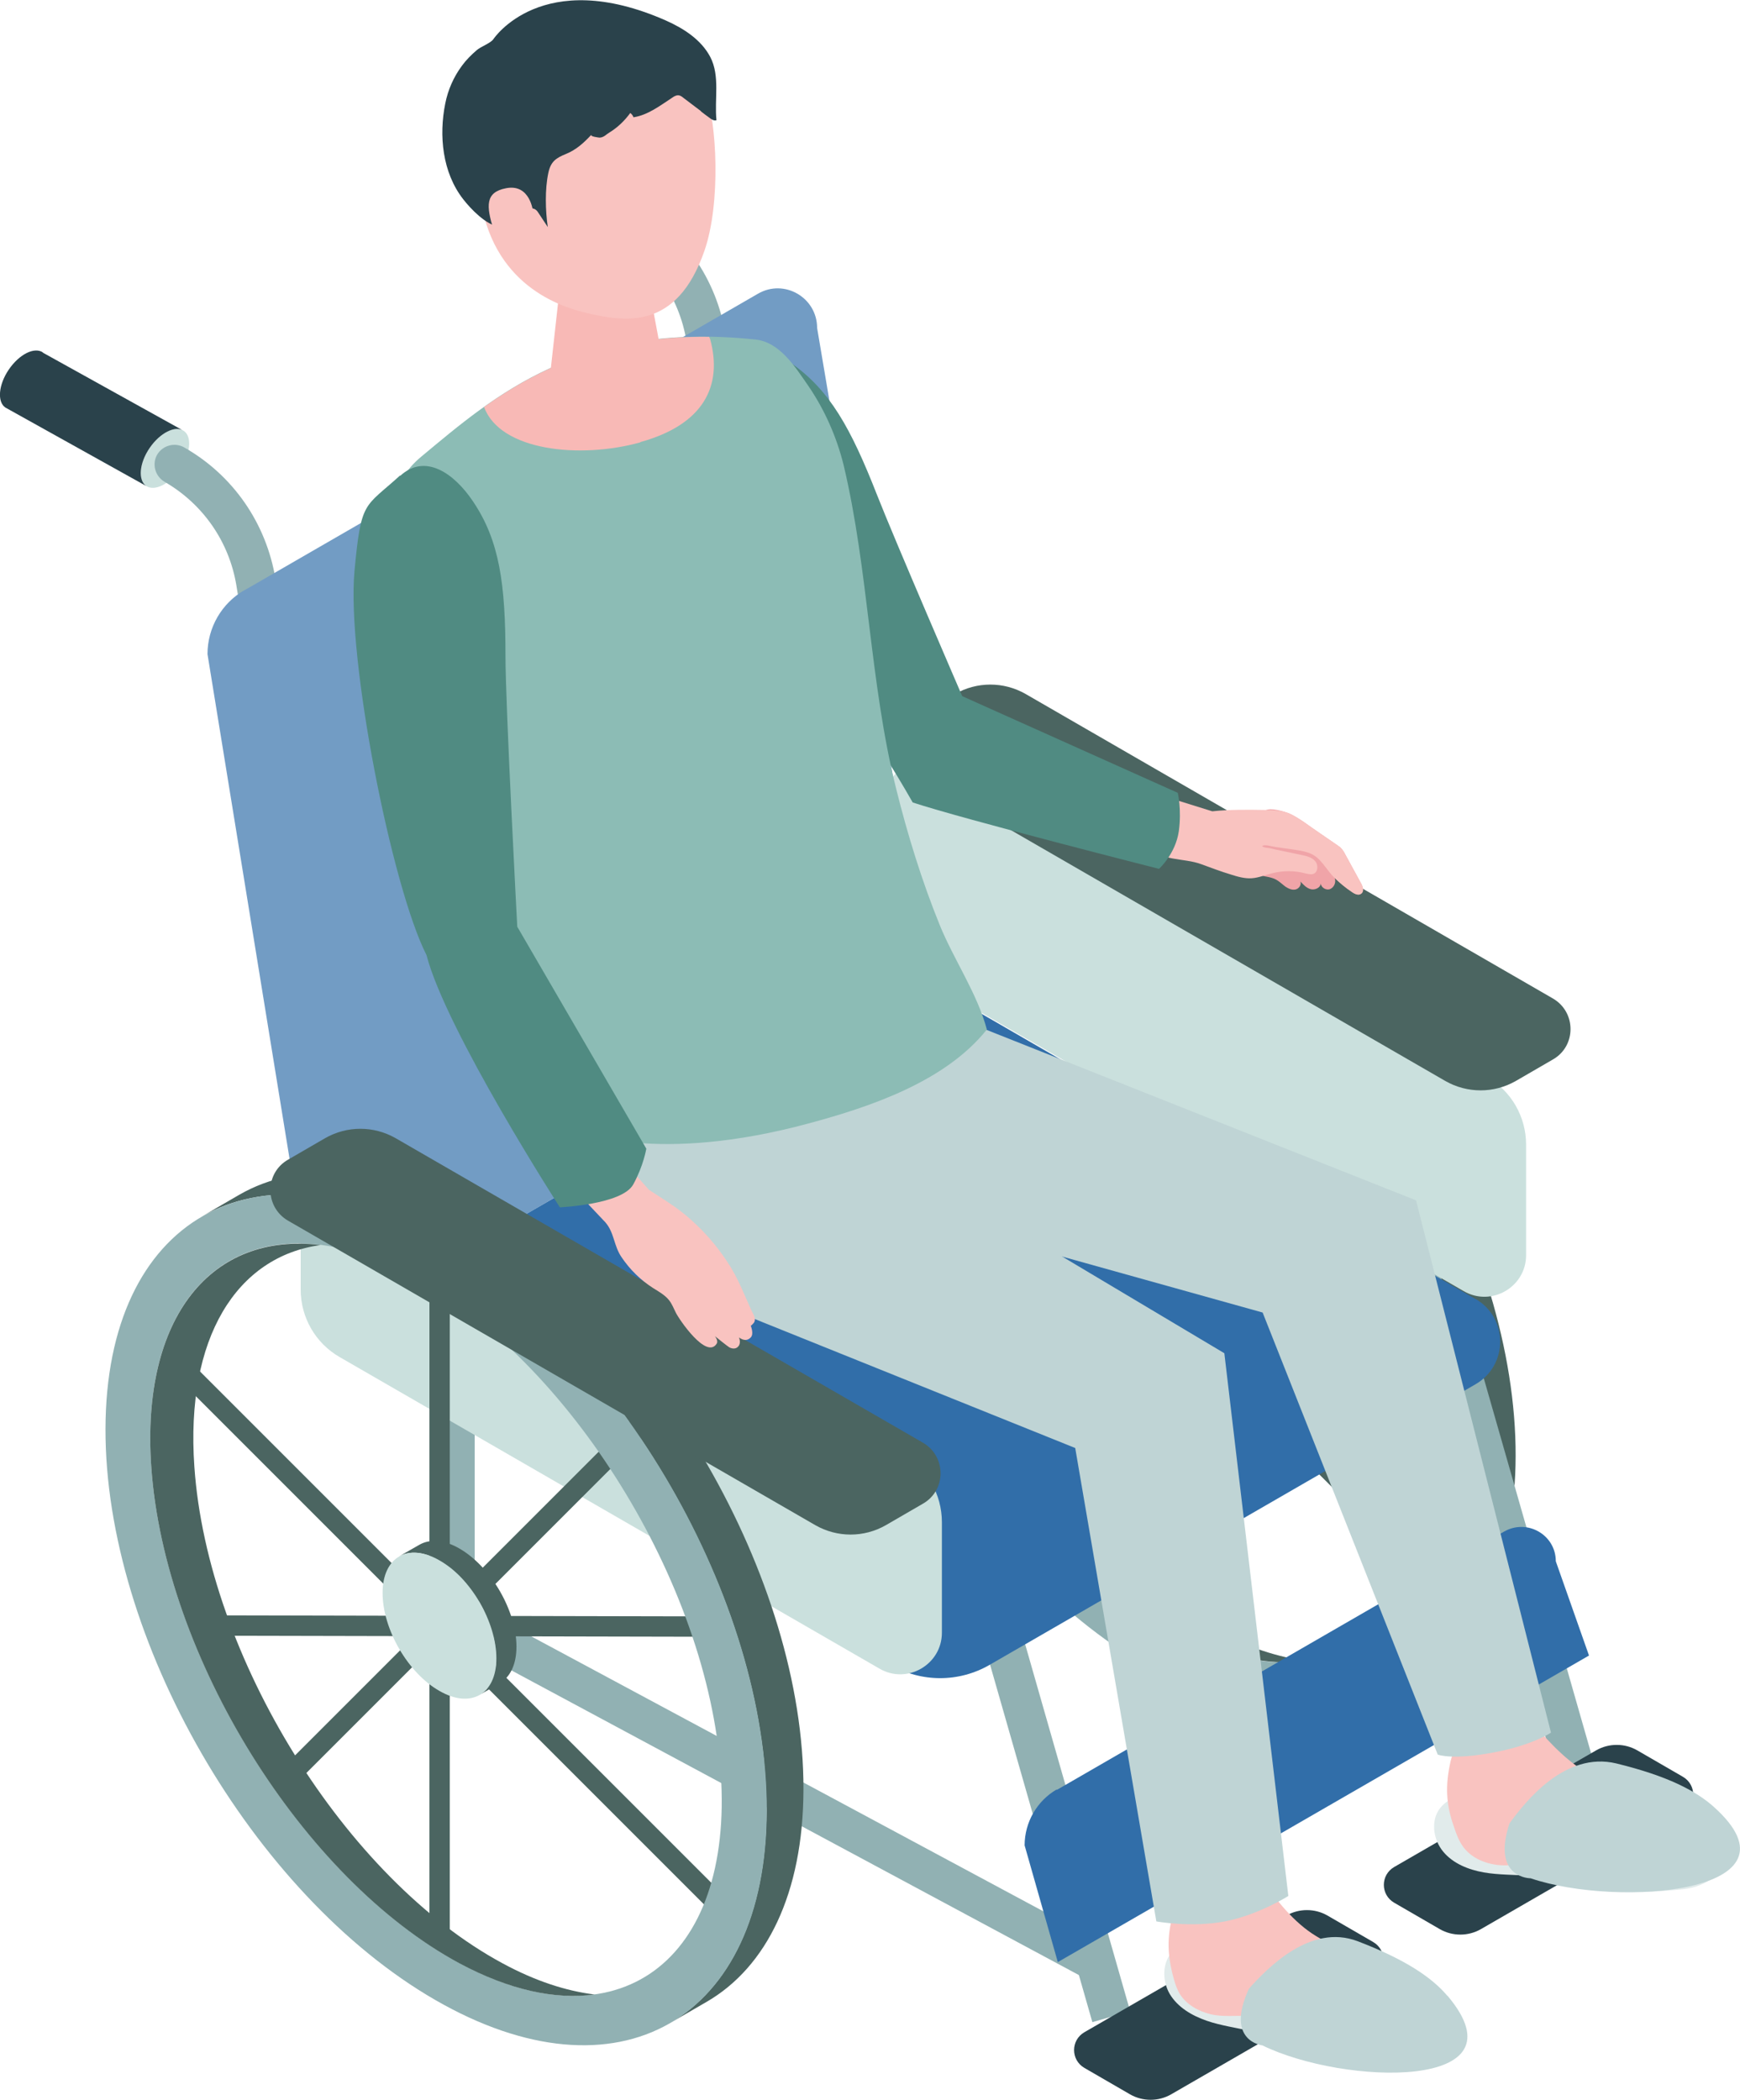 <?xml version="1.0" encoding="UTF-8"?>
<svg id="_レイヤー_2" data-name="レイヤー 2" xmlns="http://www.w3.org/2000/svg" viewBox="0 0 64.99 78.43">
  <defs>
    <style>
      .cls-1 {
        fill: #729cc4;
      }

      .cls-1, .cls-2, .cls-3, .cls-4, .cls-5, .cls-6, .cls-7, .cls-8, .cls-9, .cls-10, .cls-11, .cls-12, .cls-13 {
        stroke-width: 0px;
      }

      .cls-2 {
        fill: #4b6561;
      }

      .cls-3 {
        fill: #8cbcb5;
      }

      .cls-4 {
        fill: #f8b9b6;
      }

      .cls-5 {
        fill: #cae0dd;
      }

      .cls-6 {
        fill: #bfd4d5;
      }

      .cls-7 {
        fill: #f9c3c0;
      }

      .cls-8 {
        fill: #e1ebeb;
      }

      .cls-9 {
        fill: #508b82;
      }

      .cls-10 {
        fill: #91b1b3;
      }

      .cls-11 {
        fill: #f0a4a8;
      }

      .cls-12 {
        fill: #316ea9;
      }

      .cls-13 {
        fill: #2a424b;
      }
    </style>
  </defs>
  <g id="_レイヤー_2-2" data-name="レイヤー 2">
    <g>
      <g>
        <path class="cls-11" d="m20.56,5.59s0,0,.01,0c.22,0,.57.33.71.47.14.15.24.34.34.52.25.45.5.9.74,1.36.03.06.06.11.08.17.03.08.03.18.03.26.02.41.03.82.05,1.23,0,.14-.02.32-.15.36-.13.03-.23-.1-.3-.21-.14-.24-.25-.49-.34-.75-.02.16-.17.3-.33.29-.16-.01-.29-.2-.22-.35-.08.14-.31.14-.43.03-.13-.11-.18-.28-.22-.43,0,.13-.17.22-.29.19-.13-.03-.22-.14-.29-.26-.06-.12-.1-.24-.17-.36-.09-.15-.22-.24-.35-.34-.16-.13-.13-.16-.07-.36.1-.35.23-.7.44-.99.08-.12.18-.22.28-.33.12-.13.3-.48.49-.5Z"/>
        <path class="cls-7" d="m18.77,4.74c.61.23,1.21.53,1.8.83.26.13.52.28.72.5.14.15.24.34.34.52.25.45.5.9.74,1.36.03.06.06.11.08.17.03.08.03.18.03.26.02.41.03.82.05,1.23,0,.14-.02.32-.15.36-.13.03-.23-.1-.3-.21-.14-.24-.25-.49-.34-.75-.16-.46-.12-.92-.45-1.27-.15-.16-.33-.28-.51-.4-.18-.12-.35-.24-.53-.36-.08-.05-.31-.28-.41-.24.04.09.11.12.19.17.1.07.2.16.3.24.23.18.46.36.69.54.15.12.31.25.36.43.05.18-.09.42-.28.4-.1-.01-.17-.08-.25-.15-.31-.27-.69-.47-1.09-.56-.26-.06-.53-.07-.77-.17-.25-.1-.45-.29-.65-.48-.28-.27-.55-.55-.81-.83-.25-.26-.59-.46-.88-.68l2.12-.91Z"/>
      </g>
      <g>
        <path class="cls-5" d="m22.3,9.02c-.31-.21-.26-.85.13-1.42.39-.57.95-.85,1.27-.64.31.21.26.85-.13,1.42s-.95.85-1.27.64Z"/>
        <path class="cls-13" d="m18.44,4.04l5.26,2.92c-.31-.21-.88.07-1.27.64-.39.57-.44,1.2-.13,1.42l-5.26-2.92c-.31-.21-.26-.85.13-1.42.39-.57.95-.85,1.27-.64Z"/>
        <path class="cls-5" d="m5.46,18.15c-.31-.21-.26-.85.13-1.42.39-.57.95-.85,1.27-.64s.26.85-.13,1.42-.95.85-1.27.64Z"/>
        <path class="cls-13" d="m1.6,13.17l5.26,2.92c-.31-.21-.88.07-1.27.64-.39.57-.44,1.2-.13,1.42L.2,15.22c-.31-.21-.26-.85.13-1.42.39-.57.95-.85,1.27-.64Z"/>
        <g>
          <path class="cls-2" d="m43.01,60.09c.21,0,.38-.17.38-.38v-24.72c0-.21-.17-.38-.38-.38s-.38.17-.38.38v24.72c0,.21.17.38.38.38Z"/>
          <path class="cls-2" d="m53.55,59.18c.1,0,.2-.04.27-.11.15-.15.15-.39,0-.54l-19.92-19.92c-.15-.15-.39-.15-.54,0-.15.15-.15.39,0,.54l19.92,19.92c.07.07.17.11.27.11Z"/>
          <path class="cls-2" d="m53.58,48.68c.21,0,.38-.17.38-.38,0-.21-.17-.38-.38-.38l-18.9-.04h0c-.21,0-.38.17-.38.38,0,.21.17.38.38.38l18.9.04h0Z"/>
          <path class="cls-2" d="m37.47,54.18c.1,0,.2-.04.27-.11l13.46-13.46c.15-.15.15-.39,0-.54-.15-.15-.39-.15-.54,0l-13.46,13.46c-.15.15-.15.39,0,.54.07.07.17.11.27.11Z"/>
          <path class="cls-2" d="m45.28,50.41l-.77.44c.38-.22.62-.69.62-1.36,0-1.35-.94-2.99-2.12-3.66-.59-.34-1.12-.37-1.51-.15l.77-.44c.39-.22.92-.19,1.5.15,1.17.68,2.12,2.32,2.12,3.66,0,.67-.24,1.14-.62,1.36Z"/>
          <path class="cls-5" d="m40.89,47.04c0,1.35.94,2.99,2.12,3.66,1.17.68,2.13.13,2.13-1.21,0-1.35-.94-2.99-2.12-3.66-1.17-.68-2.13-.13-2.13,1.21Z"/>
          <path class="cls-2" d="m53,62.31l-1.38.8c2.22-1.29,3.6-4.03,3.61-7.93.02-7.84-5.49-17.39-12.31-21.33-3.42-1.97-6.52-2.16-8.76-.88l1.38-.8c2.24-1.29,5.34-1.1,8.76.88,6.82,3.94,12.33,13.49,12.31,21.33-.01,3.9-1.39,6.64-3.61,7.93Z"/>
          <path class="cls-10" d="m42.92,33.85c6.82,3.94,12.33,13.49,12.31,21.33s-5.57,11-12.39,7.06c-6.82-3.94-12.33-13.49-12.31-21.33.02-7.84,5.57-11,12.39-7.06Zm-10.68,8.47c.49,7.09,5.65,15.39,11.52,18.55,5.87,3.16,10.24-.03,9.75-7.11-.49-7.09-5.65-15.39-11.52-18.55-5.87-3.16-10.24.03-9.75,7.11Z"/>
          <path class="cls-2" d="m38.57,34.04c-3.12.43-5.04,3.45-4.71,8.28.49,7.09,5.65,15.39,11.52,18.55,1.22.66,2.37,1.03,3.43,1.16-1.46.2-3.17-.16-5.04-1.16-5.87-3.16-11.03-11.46-11.52-18.55-.39-5.62,2.28-8.78,6.32-8.28Z"/>
        </g>
        <path class="cls-5" d="m55.55,40.23l-20.17-11.64c-1.03-.6-2.33.15-2.33,1.34v4.13c0,1.04.55,2,1.45,2.52l20.17,11.64c1.03.6,2.33-.15,2.33-1.34v-4.13c0-1.04-.55-2-1.45-2.52Z"/>
        <rect class="cls-10" x="38.56" y="59.55" width="1.47" height="16.08" transform="translate(-17.08 13.42) rotate(-15.97)"/>
        <path class="cls-10" d="m11.66,35.43s.08,0,.12,0c.4-.07.67-.44.61-.85l-2.1-12.95c-.34-2.08-1.58-3.88-3.41-4.92-.35-.2-.8-.08-1.01.27-.2.35-.08.8.27,1.01,1.44.83,2.42,2.24,2.69,3.88l2.1,12.95c.06.36.37.62.73.62Z"/>
        <path class="cls-10" d="m28.47,26.3s.08,0,.12,0c.4-.07.67-.44.61-.85l-2.1-12.95c-.34-2.08-1.58-3.87-3.41-4.92-.35-.2-.8-.08-1.01.27-.2.35-.08.8.27,1.01,1.44.83,2.42,2.24,2.69,3.88l2.1,12.95c.06.36.37.62.73.62Z"/>
        <rect class="cls-10" x="55.87" y="50.24" width="1.47" height="16.08" transform="translate(-13.85 17.83) rotate(-15.97)"/>
        <path class="cls-12" d="m55.11,48.51c1.23.71,1.23,2.48,0,3.19l-18.15,10.48c-1.14.66-2.55.66-3.69,0l-21.39-12.35,22.75-13.14,20.47,11.82Z"/>
        <path class="cls-1" d="m9.14,22.04l19.17-11.07c.98-.57,2.21.14,2.21,1.28l4.13,24.44-22.77,13.14-4.13-25.4c0-.99.53-1.9,1.38-2.39Z"/>
        <path class="cls-13" d="m53.78,72.05l-1.71-.99c-.51-.3-.51-1.03,0-1.33l7.55-4.36c.47-.27,1.06-.27,1.53,0l1.71.99c.51.3.51,1.03,0,1.33l-7.55,4.36c-.47.27-1.06.27-1.53,0Z"/>
        <path class="cls-2" d="m53.98,40.37l-19.69-11.37c-.88-.51-.88-1.78,0-2.28l1.38-.8c.82-.47,1.82-.47,2.64,0l19.69,11.37c.88.51.88,1.78,0,2.28l-1.38.8c-.82.47-1.82.47-2.64,0Z"/>
        <rect class="cls-10" x="28.25" y="53.25" width="1.47" height="27.21" transform="translate(-43.63 60.77) rotate(-61.77)"/>
        <rect class="cls-10" x="16.26" y="51.46" width="1.47" height="8.96"/>
        <path class="cls-12" d="m39.47,66.85l16.71-9.65c.86-.49,1.93.12,1.93,1.11l1.24,3.52-19.84,11.45-1.24-4.36c0-.86.46-1.66,1.2-2.09Z"/>
        <path class="cls-13" d="m42.21,78.22l-1.71-.99c-.51-.3-.51-1.03,0-1.33l7.55-4.36c.47-.27,1.06-.27,1.53,0l1.71.99c.51.3.51,1.03,0,1.33l-7.55,4.36c-.47.27-1.06.27-1.53,0Z"/>
        <path class="cls-5" d="m33.73,54.33l-20.17-11.64c-1.03-.6-2.33.15-2.33,1.34v4.13c0,1.04.55,2,1.45,2.52l20.17,11.64c1.03.6,2.33-.15,2.33-1.34v-4.13c0-1.04-.55-2-1.45-2.52Z"/>
        <g>
          <path class="cls-2" d="m16.42,72.55c.21,0,.38-.17.38-.38v-24.72c0-.21-.17-.38-.38-.38s-.38.17-.38.38v24.72c0,.21.17.38.38.38Z"/>
          <path class="cls-2" d="m26.96,71.63c.1,0,.2-.04.27-.11.15-.15.15-.39,0-.54L7.31,51.06c-.15-.15-.39-.15-.54,0-.15.15-.15.39,0,.54l19.92,19.92c.07.07.17.11.27.11Z"/>
          <path class="cls-2" d="m26.99,61.13c.21,0,.38-.17.38-.38,0-.21-.17-.38-.38-.38l-18.9-.04h0c-.21,0-.38.17-.38.38,0,.21.17.38.38.38l18.9.04h0Z"/>
          <path class="cls-2" d="m10.87,66.63c.1,0,.2-.04.27-.11l13.46-13.46c.15-.15.15-.39,0-.54-.15-.15-.39-.15-.54,0l-13.46,13.46c-.15.15-.15.39,0,.54.07.07.17.11.27.11Z"/>
          <path class="cls-2" d="m18.68,62.86l-.77.44c.38-.22.62-.69.62-1.36,0-1.35-.94-2.99-2.12-3.66-.59-.34-1.12-.37-1.51-.15l.77-.44c.39-.22.92-.19,1.5.15,1.17.68,2.12,2.32,2.12,3.66,0,.67-.24,1.14-.62,1.36Z"/>
          <path class="cls-5" d="m14.29,59.49c0,1.35.94,2.99,2.12,3.66,1.17.68,2.13.13,2.13-1.21,0-1.35-.94-2.99-2.12-3.66-1.17-.68-2.13-.13-2.13,1.21Z"/>
          <path class="cls-2" d="m26.4,74.76l-1.38.8c2.22-1.29,3.6-4.03,3.61-7.93.02-7.84-5.49-17.39-12.31-21.33-3.42-1.97-6.52-2.16-8.76-.88l1.38-.8c2.24-1.29,5.34-1.1,8.76.88,6.82,3.94,12.33,13.49,12.31,21.33-.01,3.9-1.39,6.64-3.61,7.93Z"/>
          <path class="cls-10" d="m16.33,46.3c6.82,3.94,12.33,13.49,12.31,21.33-.02,7.84-5.57,11-12.39,7.06-6.82-3.94-12.33-13.49-12.31-21.33.02-7.84,5.57-11,12.39-7.06Zm-10.68,8.47c.49,7.09,5.65,15.39,11.52,18.55,5.87,3.16,10.24-.03,9.75-7.11-.49-7.09-5.65-15.39-11.52-18.55-5.87-3.16-10.24.03-9.75,7.11Z"/>
          <path class="cls-2" d="m11.97,46.5c-3.12.43-5.05,3.45-4.71,8.28.49,7.09,5.65,15.39,11.52,18.55,1.22.66,2.37,1.03,3.43,1.16-1.46.2-3.17-.16-5.04-1.16-5.87-3.16-11.03-11.46-11.52-18.55-.39-5.62,2.28-8.78,6.32-8.28Z"/>
        </g>
      </g>
      <path class="cls-2" d="m30.45,56.96l-19.69-11.37c-.88-.51-.88-1.78,0-2.28l1.38-.8c.82-.47,1.82-.47,2.64,0l19.69,11.37c.88.51.88,1.78,0,2.28l-1.38.8c-.82.47-1.82.47-2.64,0Z"/>
      <path class="cls-13" d="m23.94,3.11c-.07-.04-.12-.13-.2-.13-.05,0-.09.03-.12.06-.15.12-.28.26-.4.4-.06.07-.15.16-.23.12-.04-.02-.07-.06-.11-.08-.06-.02-.12.01-.17.05-.22.15-.43.29-.65.44-.06-.33-.06-.68,0-1.01,0-.03.01-.06.03-.09.03-.04.08-.05.13-.07.41-.11.81-.28,1.18-.49.21-.12.79-.72,1-.72.71.02-.04,1.73-.45,1.51Z"/>
      <path class="cls-13" d="m19.5,6.11c-.35.36-.76.67-1.2.91-.13-.26-.18-.65-.2-.94,0-.16-.01-.32.03-.47.05-.18.16-.33.27-.47.1-.13.2-.26.34-.34.54-.34,1.9-.33,1.54.63-.04.12-.71,1.07-.79.68Z"/>
      <g>
        <path class="cls-8" d="m49.16,72.95c1.48.17,4.5.86,4.92,2.62.1.41.01.95-.31,1.24-.39.35-.94.48-1.46.45-.9-.05-1.95-.16-2.81-.42-.93-.28-1.8-.73-2.74-.97-.56-.14-1.14-.21-1.69-.4-.55-.19-1.08-.5-1.38-1-.29-.5-.29-1.2.13-1.61.45-.43,1.15-.39,1.76-.32,1.19.13,2.38.27,3.57.4Z"/>
        <path class="cls-8" d="m59.06,66.8c1.49-.07,4.58.14,5.27,1.82.16.39.16.94-.11,1.27-.33.4-.85.62-1.37.67-.9.09-1.95.15-2.84.03-.96-.13-1.89-.45-2.86-.53-.58-.05-1.16-.03-1.73-.13-.57-.1-1.15-.33-1.52-.78-.37-.45-.47-1.15-.12-1.61.37-.49,1.07-.56,1.69-.59,1.2-.05,2.39-.11,3.59-.16Z"/>
        <path class="cls-7" d="m54.3,65.45c-.05.07-.08.18-.12.33-.2.89-.18,1.6.13,2.46.09.27.19.54.36.76.29.38.77.59,1.24.65.48.06.92-.06,1.4-.06.31,0,.54.2.83.3.4.14.82.26,1.24.33,1.09.18,2.3.15,3.36-.18.39-.12.77-.31,1.03-.62.26-.31.37-.77.2-1.14-.23-.49-.83-.66-1.35-.79-1.08-.27-2.06-.65-3.06-1.13-.88-.42-1.63-1.21-2.26-1.95-.87.17-1.72.44-2.55.76-.24.09-.36.14-.44.27Z"/>
        <path class="cls-6" d="m35.77,36.63l1.07,1.83,16.05,6.37,5.04,19.88s-.68.46-2.09.73c-1.59.31-2.14.09-2.14.09l-6.54-16.51-15.37-4.29-4.07-5.54,8.06-2.57Z"/>
        <path class="cls-7" d="m44.05,70.89c-.05.07-.1.17-.15.32-.29.87-.33,1.58-.12,2.46.07.27.14.55.28.79.25.41.71.66,1.17.77.47.11.93.03,1.4.07.31.03.52.25.79.38.39.18.79.34,1.2.45,1.07.29,2.28.38,3.36.16.4-.08.79-.23,1.08-.52.29-.29.44-.73.31-1.11-.18-.51-.76-.74-1.27-.92-1.05-.37-1.99-.85-2.94-1.43-.83-.5-1.51-1.36-2.05-2.16-.88.08-1.76.26-2.61.51-.25.07-.37.11-.47.23Z"/>
        <path class="cls-6" d="m32.53,38.92l.57,4.09,12.63,7.53,2.39,20.27s-1.12.71-2.37.95c-1.26.24-2.56,0-2.56,0l-3.03-17.68-15.43-6.21-3.17-3.88.24-4.83,10.75-.25Z"/>
        <path class="cls-6" d="m64.02,67.49c-.68-.61-1.73-1.16-3.65-1.63-1.92-.46-3.4,1.43-3.99,2.24-.68,2.06.79,2.05.79,2.05,3.3,1.12,10.4.53,6.85-2.66Z"/>
        <path class="cls-6" d="m54.06,74.54c-.57-.68-1.57-1.36-3.35-2.04-1.78-.68-3.4,1.04-4.06,1.77-.91,1.97.5,2.12.5,2.12,3.04,1.49,9.93,1.71,6.91-1.86Z"/>
      </g>
      <g>
        <g>
          <path class="cls-11" d="m47.28,30.26s0,0,0,0c.19-.1.66.04.85.11.19.08.37.2.54.31.42.3.85.59,1.27.88.05.04.11.07.15.12.06.06.11.14.15.22.2.36.39.72.59,1.08.07.12.13.3.02.39-.1.09-.25.02-.36-.06-.23-.15-.44-.33-.64-.52.06.15-.01.34-.16.41s-.35-.05-.36-.21c0,.16-.21.26-.37.22-.16-.04-.28-.17-.39-.29.05.12-.05.27-.18.3s-.26-.03-.37-.1c-.11-.08-.2-.17-.31-.24-.14-.09-.3-.12-.46-.15-.2-.04-.19-.08-.23-.29-.06-.36-.11-.73-.05-1.09.02-.14.06-.28.1-.42.05-.17.05-.56.21-.66Z"/>
          <path class="cls-7" d="m48.25,31.72c-.21-.03-.42-.06-.63-.09-.09-.01-.4-.11-.48-.03.07.06.16.06.24.07.12.02.25.06.37.08.29.06.58.12.86.18.19.04.39.09.51.23.13.14.11.42-.07.48-.09.03-.19,0-.29-.02-.4-.11-.83-.11-1.23-.01-.26.06-.5.17-.77.19-.27.02-.54-.06-.79-.14-.37-.11-.73-.25-1.09-.38-.34-.13-.73-.15-1.09-.22-.81-.16-1.62-.38-2.43-.55l.71-2.21,3.21,1c.65-.07,1.32-.06,1.98-.05.29,0,.59.02.87.12.19.08.37.2.54.31.42.3.85.59,1.27.88.05.04.11.07.15.12.06.06.11.14.15.22.2.36.39.72.59,1.08.07.12.13.3.02.39-.1.09-.25.02-.36-.06-.23-.15-.44-.33-.64-.52-.35-.34-.51-.78-.97-.94-.2-.07-.42-.1-.63-.13Z"/>
        </g>
        <path class="cls-9" d="m26.65,13.64c-.81,1.63-1.03,1.37-.28,3.95.91,3.15,4.73,7.12,7.72,12.38,1.91.63,9.2,2.48,9.2,2.48,0,0,.62-.56.74-1.41.11-.81-.04-1.43-.04-1.43l-8.05-3.61s-2.5-5.78-3.18-7.51c-.98-2.5-1.77-3.93-3.23-4.94-1.05-.73-2.32-1.04-2.88.09Z"/>
        <g>
          <path class="cls-3" d="m21.63,42.25s-1.6-4.31-2.54-7.2c-1.83-5.64-4.14-14.41-4.14-14.41-.55-1.19-.41-2.6.79-3.59,2.74-2.28,5.91-5.06,12.47-4.37.9.09,1.47.99,1.98,1.73.61.89,1.06,1.91,1.32,2.96.94,3.96.97,8.1,1.96,12.08.43,1.73.96,3.45,1.63,5.1.53,1.3,1.4,2.55,1.76,3.9-1.55,1.94-4.33,2.88-6.63,3.5-5.75,1.56-8.59.29-8.59.29Z"/>
          <path class="cls-4" d="m23.92,16.52c-2.26.63-5.24.32-5.84-1.32,2.04-1.45,4.58-2.67,8.41-2.62,0,.02.02.05.03.07.49,1.77-.25,3.21-2.6,3.86Z"/>
          <path class="cls-4" d="m22.47,9.8c-1.07.05-1.61.67-1.59,1.19l-.39,3.52c.08.6,1.13,1.05,2.35,1,1.22-.05,2.15-.58,2.07-1.19l-.68-3.63c-.07-.53-.68-.94-1.75-.89Z"/>
          <path class="cls-7" d="m21.65,1.15c-3.14.16-3.91,2.55-3.79,5.42.16,3.73,2.66,4.77,3.93,5.09,1.55.38,3.48.7,4.52-2.29.62-1.78.47-4.81.03-5.98-.38-1.01-1.56-2.4-4.7-2.24Z"/>
          <path class="cls-13" d="m26.18,4.15c-.22-.17-.44-.33-.66-.5-.05-.04-.1-.08-.17-.09-.08-.01-.16.03-.23.08-.46.3-.92.66-1.46.74-.02-.06-.06-.12-.12-.16-.21.29-.47.54-.78.73-.12.07-.2.18-.36.19-.02,0-.38-.04-.31-.11-.28.3-.56.56-.95.72-.37.15-.57.28-.66.71-.13.61-.11,1.41-.02,2.02-.12-.18-.23-.35-.35-.53-.03-.05-.07-.1-.12-.13-.11-.07-.25-.04-.35.04-.32.26-.5.65-1.01.6-.47-.05-1.06-.67-1.33-1.02-.78-1-.91-2.38-.67-3.57.1-.51.31-.99.62-1.41.16-.22.35-.41.56-.59.15-.13.52-.26.62-.41,0,0,1.81-2.74,6.45-.69.65.29,1.31.71,1.65,1.36.37.71.15,1.58.23,2.36-.09.03-.19-.03-.26-.09-.11-.08-.22-.16-.32-.24Z"/>
          <path class="cls-7" d="m19.91,7.91s-.1-1.06-1.01-.88c-.78.15-.74.66-.47,1.54s.82,1.28,1.37,1.23c.55-.05.11-1.88.11-1.88Z"/>
        </g>
        <path class="cls-7" d="m24.26,44.45s.67.43.94.62c.3.21.57.44.83.69.48.46.89.97,1.24,1.53.02.03.04.07.06.1.29.49.5,1.03.73,1.54.06.13.2.31.1.47,0,0-.11.13-.12.11,0,0,.13.31,0,.44-.1.11-.25.14-.44,0,0,0,.09.2-.02.33-.1.13-.27.08-.34.04-.07-.04-.54-.42-.54-.42,0,0,.14.17.07.28-.38.61-1.41-.91-1.53-1.16-.08-.16-.14-.32-.25-.46-.15-.19-.38-.32-.59-.45-.47-.3-.87-.69-1.18-1.15-.3-.43-.27-.92-.61-1.31l-1.38-1.46,1.55-1.4,1.46,1.65Z"/>
        <path class="cls-9" d="m14.94,17.76c-1.34,1.22-1.45.9-1.7,3.57-.3,3.27,1.4,11.81,2.69,14.34.73,2.82,4.98,9.42,4.98,9.42,0,0,2.32-.1,2.74-.85.39-.71.49-1.34.49-1.34l-4.82-8.29s-.44-8.26-.44-10.11c0-2.68-.22-4.3-1.21-5.77-.71-1.06-1.79-1.81-2.72-.96Z"/>
      </g>
    </g>
  </g>
</svg>